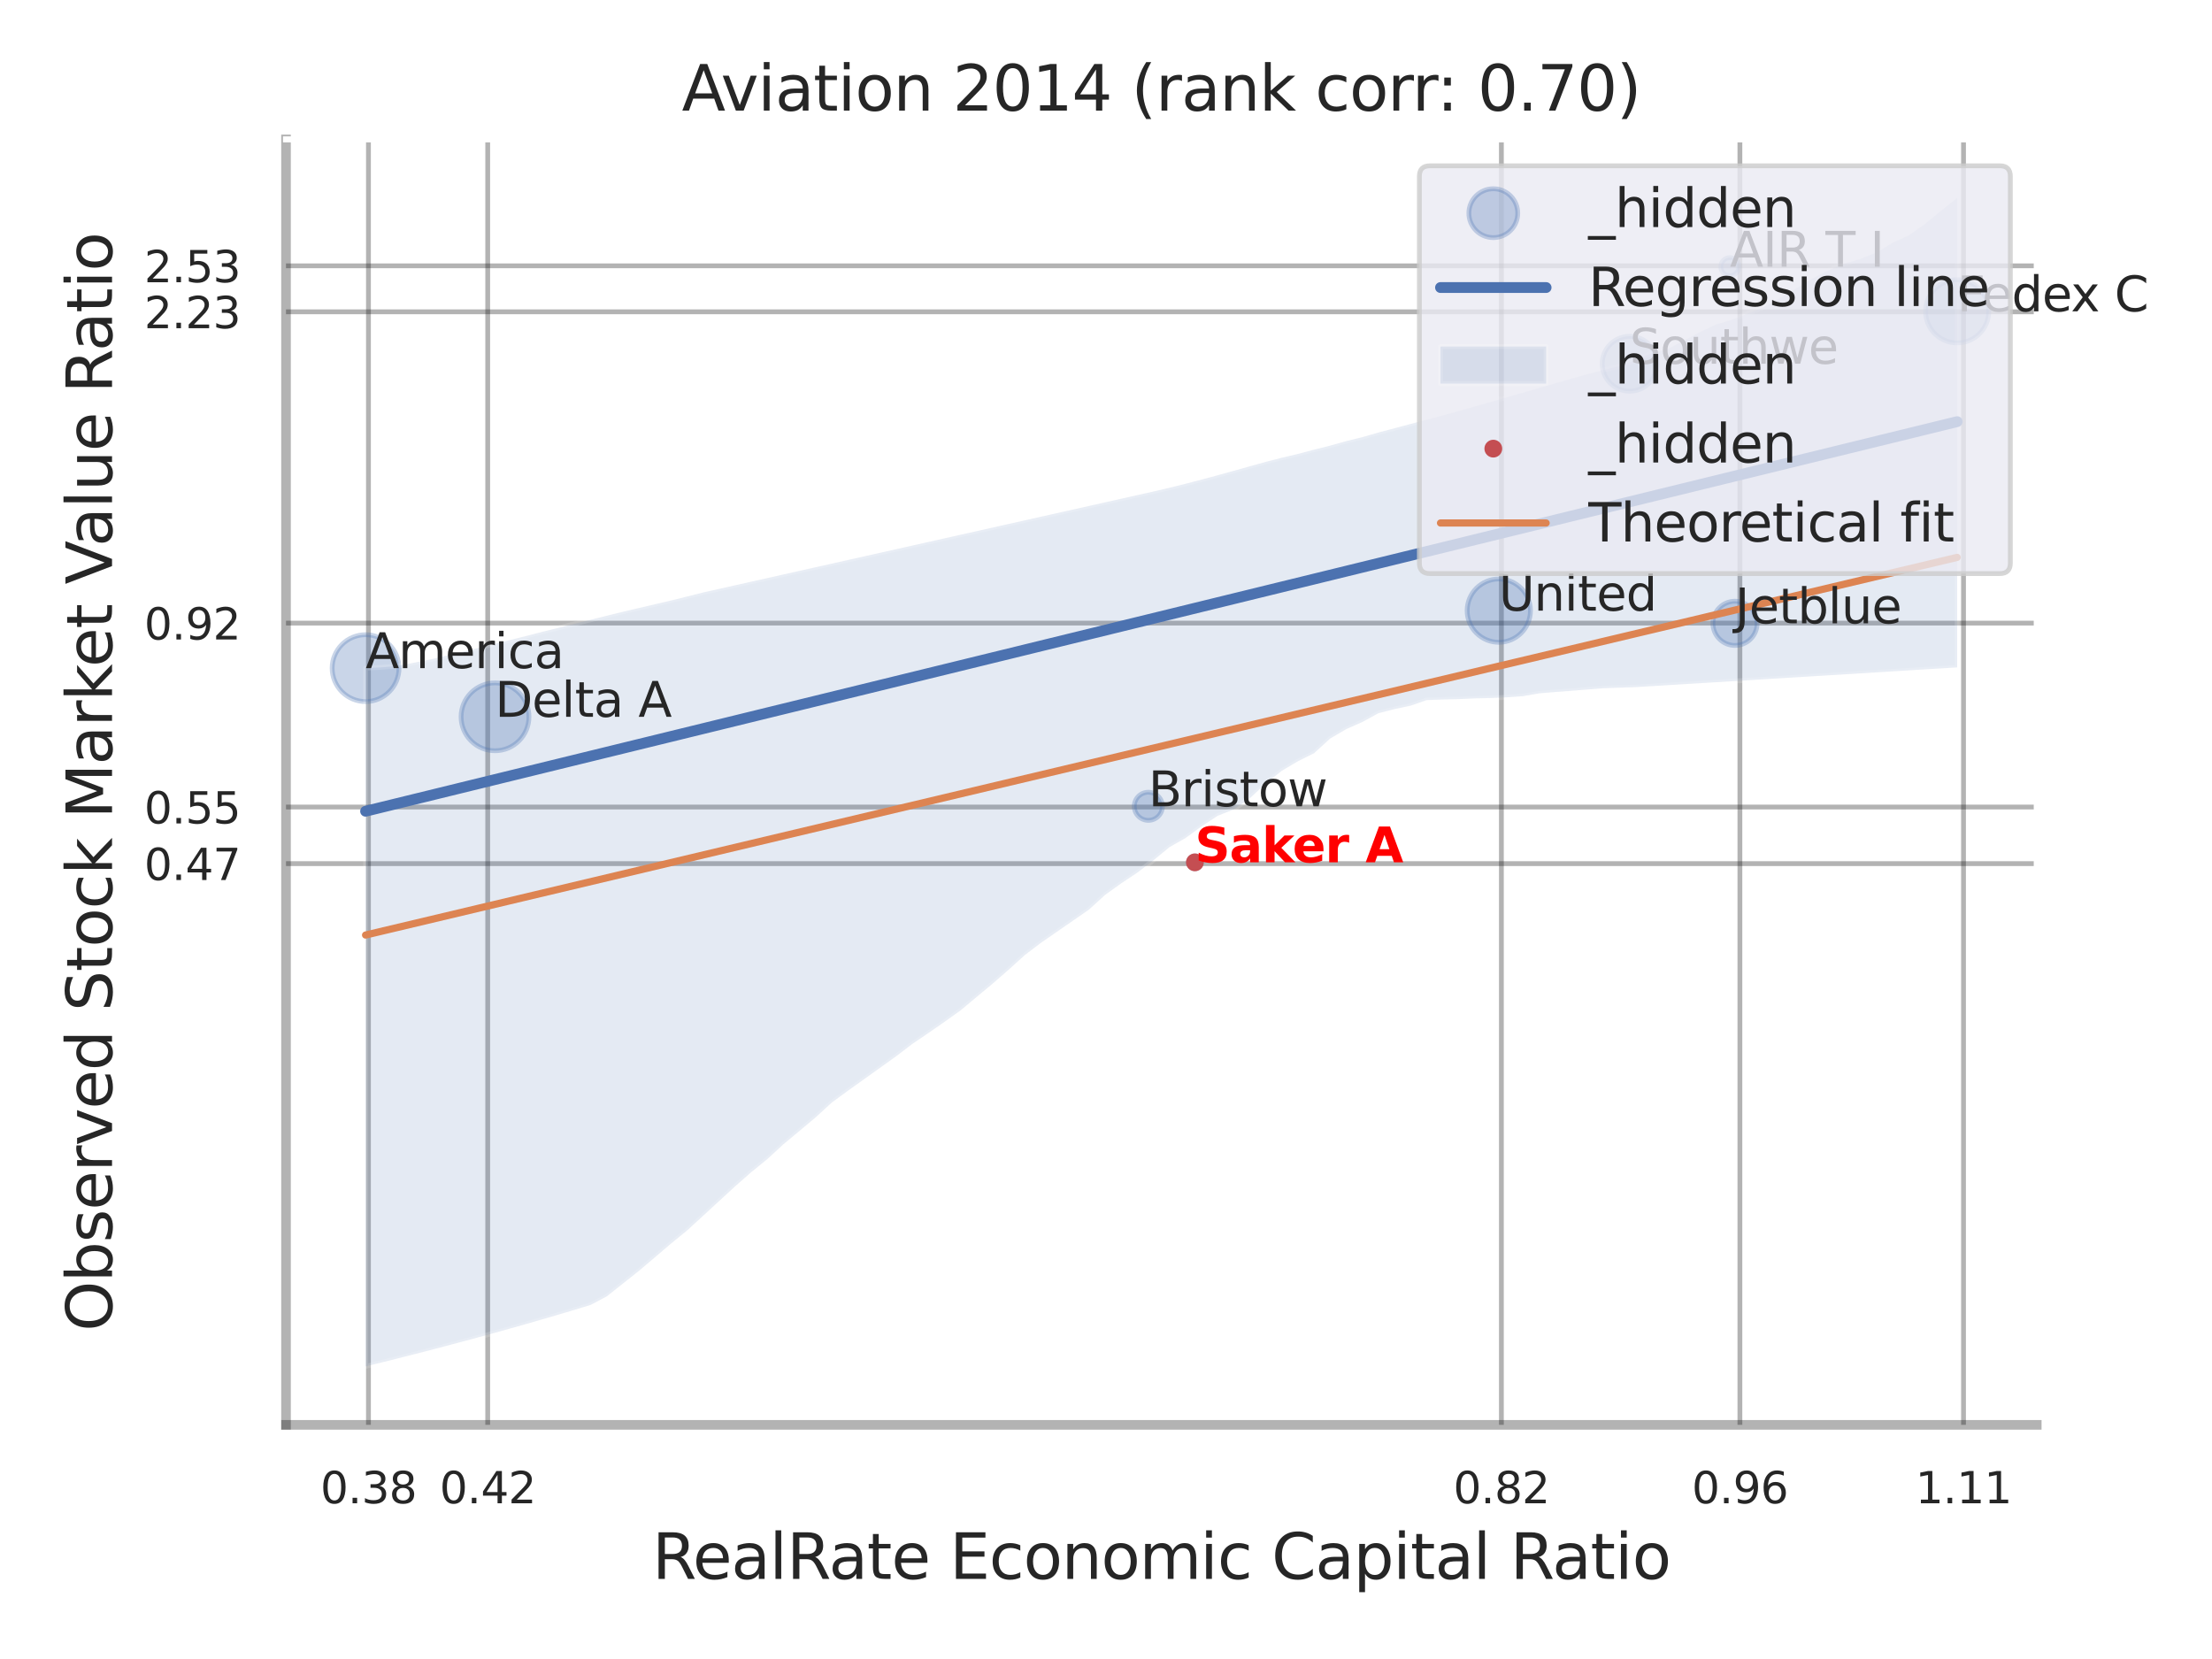 <?xml version="1.0" encoding="utf-8" standalone="no"?>
<!DOCTYPE svg PUBLIC "-//W3C//DTD SVG 1.1//EN"
  "http://www.w3.org/Graphics/SVG/1.1/DTD/svg11.dtd">
<svg xmlns:xlink="http://www.w3.org/1999/xlink" width="460.8pt" height="345.6pt" viewBox="0 0 460.8 345.6" xmlns="http://www.w3.org/2000/svg" version="1.1">
 <defs>
  <style type="text/css">*{stroke-linejoin: round; stroke-linecap: butt}</style>
 </defs>
 <g id="figure_1">
  <g id="patch_1">
   <path d="M 0 345.6 
L 460.8 345.6 
L 460.8 0 
L 0 0 
z
" style="fill: #ffffff"/>
  </g>
  <g id="axes_1">
   <g id="patch_2">
    <path d="M 59.58 296.82 
L 424.293 296.82 
L 424.293 29.04 
L 59.58 29.04 
z
" style="fill: #ffffff"/>
   </g>
   <g id="matplotlib.axis_1">
    <g id="xtick_1">
     <g id="line2d_1">
      <path d="M 76.754 296.82 
L 76.754 29.04 
" clip-path="url(#p2f9c5e7423)" style="fill: none; stroke: #000000; stroke-opacity: 0.3; stroke-linecap: round"/>
     </g>
     <g id="text_1">
      <!-- 0.38 -->
      <g style="fill: #262626" transform="translate(66.735 313.159) scale(0.09 -0.09)">
       <defs>
        <path id="DejaVuSans-30" d="M 2034 4250 
Q 1547 4250 1301 3770 
Q 1056 3291 1056 2328 
Q 1056 1369 1301 889 
Q 1547 409 2034 409 
Q 2525 409 2770 889 
Q 3016 1369 3016 2328 
Q 3016 3291 2770 3770 
Q 2525 4250 2034 4250 
z
M 2034 4750 
Q 2819 4750 3233 4129 
Q 3647 3509 3647 2328 
Q 3647 1150 3233 529 
Q 2819 -91 2034 -91 
Q 1250 -91 836 529 
Q 422 1150 422 2328 
Q 422 3509 836 4129 
Q 1250 4750 2034 4750 
z
" transform="scale(0.016)"/>
        <path id="DejaVuSans-2e" d="M 684 794 
L 1344 794 
L 1344 0 
L 684 0 
L 684 794 
z
" transform="scale(0.016)"/>
        <path id="DejaVuSans-33" d="M 2597 2516 
Q 3050 2419 3304 2112 
Q 3559 1806 3559 1356 
Q 3559 666 3084 287 
Q 2609 -91 1734 -91 
Q 1441 -91 1130 -33 
Q 819 25 488 141 
L 488 750 
Q 750 597 1062 519 
Q 1375 441 1716 441 
Q 2309 441 2620 675 
Q 2931 909 2931 1356 
Q 2931 1769 2642 2001 
Q 2353 2234 1838 2234 
L 1294 2234 
L 1294 2753 
L 1863 2753 
Q 2328 2753 2575 2939 
Q 2822 3125 2822 3475 
Q 2822 3834 2567 4026 
Q 2313 4219 1838 4219 
Q 1578 4219 1281 4162 
Q 984 4106 628 3988 
L 628 4550 
Q 988 4650 1302 4700 
Q 1616 4750 1894 4750 
Q 2613 4750 3031 4423 
Q 3450 4097 3450 3541 
Q 3450 3153 3228 2886 
Q 3006 2619 2597 2516 
z
" transform="scale(0.016)"/>
        <path id="DejaVuSans-38" d="M 2034 2216 
Q 1584 2216 1326 1975 
Q 1069 1734 1069 1313 
Q 1069 891 1326 650 
Q 1584 409 2034 409 
Q 2484 409 2743 651 
Q 3003 894 3003 1313 
Q 3003 1734 2745 1975 
Q 2488 2216 2034 2216 
z
M 1403 2484 
Q 997 2584 770 2862 
Q 544 3141 544 3541 
Q 544 4100 942 4425 
Q 1341 4750 2034 4750 
Q 2731 4750 3128 4425 
Q 3525 4100 3525 3541 
Q 3525 3141 3298 2862 
Q 3072 2584 2669 2484 
Q 3125 2378 3379 2068 
Q 3634 1759 3634 1313 
Q 3634 634 3220 271 
Q 2806 -91 2034 -91 
Q 1263 -91 848 271 
Q 434 634 434 1313 
Q 434 1759 690 2068 
Q 947 2378 1403 2484 
z
M 1172 3481 
Q 1172 3119 1398 2916 
Q 1625 2713 2034 2713 
Q 2441 2713 2670 2916 
Q 2900 3119 2900 3481 
Q 2900 3844 2670 4047 
Q 2441 4250 2034 4250 
Q 1625 4250 1398 4047 
Q 1172 3844 1172 3481 
z
" transform="scale(0.016)"/>
       </defs>
       <use xlink:href="#DejaVuSans-30"/>
       <use xlink:href="#DejaVuSans-2e" transform="translate(63.623 0)"/>
       <use xlink:href="#DejaVuSans-33" transform="translate(95.41 0)"/>
       <use xlink:href="#DejaVuSans-38" transform="translate(159.033 0)"/>
      </g>
     </g>
    </g>
    <g id="xtick_2">
     <g id="line2d_2">
      <path d="M 101.598 296.82 
L 101.598 29.04 
" clip-path="url(#p2f9c5e7423)" style="fill: none; stroke: #000000; stroke-opacity: 0.3; stroke-linecap: round"/>
     </g>
     <g id="text_2">
      <!-- 0.42 -->
      <g style="fill: #262626" transform="translate(91.578 313.159) scale(0.09 -0.09)">
       <defs>
        <path id="DejaVuSans-34" d="M 2419 4116 
L 825 1625 
L 2419 1625 
L 2419 4116 
z
M 2253 4666 
L 3047 4666 
L 3047 1625 
L 3713 1625 
L 3713 1100 
L 3047 1100 
L 3047 0 
L 2419 0 
L 2419 1100 
L 313 1100 
L 313 1709 
L 2253 4666 
z
" transform="scale(0.016)"/>
        <path id="DejaVuSans-32" d="M 1228 531 
L 3431 531 
L 3431 0 
L 469 0 
L 469 531 
Q 828 903 1448 1529 
Q 2069 2156 2228 2338 
Q 2531 2678 2651 2914 
Q 2772 3150 2772 3378 
Q 2772 3750 2511 3984 
Q 2250 4219 1831 4219 
Q 1534 4219 1204 4116 
Q 875 4013 500 3803 
L 500 4441 
Q 881 4594 1212 4672 
Q 1544 4750 1819 4750 
Q 2544 4750 2975 4387 
Q 3406 4025 3406 3419 
Q 3406 3131 3298 2873 
Q 3191 2616 2906 2266 
Q 2828 2175 2409 1742 
Q 1991 1309 1228 531 
z
" transform="scale(0.016)"/>
       </defs>
       <use xlink:href="#DejaVuSans-30"/>
       <use xlink:href="#DejaVuSans-2e" transform="translate(63.623 0)"/>
       <use xlink:href="#DejaVuSans-34" transform="translate(95.41 0)"/>
       <use xlink:href="#DejaVuSans-32" transform="translate(159.033 0)"/>
      </g>
     </g>
    </g>
    <g id="xtick_3">
     <g id="line2d_3">
      <path d="M 312.766 296.82 
L 312.766 29.04 
" clip-path="url(#p2f9c5e7423)" style="fill: none; stroke: #000000; stroke-opacity: 0.3; stroke-linecap: round"/>
     </g>
     <g id="text_3">
      <!-- 0.82 -->
      <g style="fill: #262626" transform="translate(302.747 313.159) scale(0.09 -0.09)">
       <use xlink:href="#DejaVuSans-30"/>
       <use xlink:href="#DejaVuSans-2e" transform="translate(63.623 0)"/>
       <use xlink:href="#DejaVuSans-38" transform="translate(95.41 0)"/>
       <use xlink:href="#DejaVuSans-32" transform="translate(159.033 0)"/>
      </g>
     </g>
    </g>
    <g id="xtick_4">
     <g id="line2d_4">
      <path d="M 362.453 296.82 
L 362.453 29.04 
" clip-path="url(#p2f9c5e7423)" style="fill: none; stroke: #000000; stroke-opacity: 0.3; stroke-linecap: round"/>
     </g>
     <g id="text_4">
      <!-- 0.96 -->
      <g style="fill: #262626" transform="translate(352.434 313.159) scale(0.09 -0.09)">
       <defs>
        <path id="DejaVuSans-39" d="M 703 97 
L 703 672 
Q 941 559 1184 500 
Q 1428 441 1663 441 
Q 2288 441 2617 861 
Q 2947 1281 2994 2138 
Q 2813 1869 2534 1725 
Q 2256 1581 1919 1581 
Q 1219 1581 811 2004 
Q 403 2428 403 3163 
Q 403 3881 828 4315 
Q 1253 4750 1959 4750 
Q 2769 4750 3195 4129 
Q 3622 3509 3622 2328 
Q 3622 1225 3098 567 
Q 2575 -91 1691 -91 
Q 1453 -91 1209 -44 
Q 966 3 703 97 
z
M 1959 2075 
Q 2384 2075 2632 2365 
Q 2881 2656 2881 3163 
Q 2881 3666 2632 3958 
Q 2384 4250 1959 4250 
Q 1534 4250 1286 3958 
Q 1038 3666 1038 3163 
Q 1038 2656 1286 2365 
Q 1534 2075 1959 2075 
z
" transform="scale(0.016)"/>
        <path id="DejaVuSans-36" d="M 2113 2584 
Q 1688 2584 1439 2293 
Q 1191 2003 1191 1497 
Q 1191 994 1439 701 
Q 1688 409 2113 409 
Q 2538 409 2786 701 
Q 3034 994 3034 1497 
Q 3034 2003 2786 2293 
Q 2538 2584 2113 2584 
z
M 3366 4563 
L 3366 3988 
Q 3128 4100 2886 4159 
Q 2644 4219 2406 4219 
Q 1781 4219 1451 3797 
Q 1122 3375 1075 2522 
Q 1259 2794 1537 2939 
Q 1816 3084 2150 3084 
Q 2853 3084 3261 2657 
Q 3669 2231 3669 1497 
Q 3669 778 3244 343 
Q 2819 -91 2113 -91 
Q 1303 -91 875 529 
Q 447 1150 447 2328 
Q 447 3434 972 4092 
Q 1497 4750 2381 4750 
Q 2619 4750 2861 4703 
Q 3103 4656 3366 4563 
z
" transform="scale(0.016)"/>
       </defs>
       <use xlink:href="#DejaVuSans-30"/>
       <use xlink:href="#DejaVuSans-2e" transform="translate(63.623 0)"/>
       <use xlink:href="#DejaVuSans-39" transform="translate(95.41 0)"/>
       <use xlink:href="#DejaVuSans-36" transform="translate(159.033 0)"/>
      </g>
     </g>
    </g>
    <g id="xtick_5">
     <g id="line2d_5">
      <path d="M 409.035 296.82 
L 409.035 29.04 
" clip-path="url(#p2f9c5e7423)" style="fill: none; stroke: #000000; stroke-opacity: 0.3; stroke-linecap: round"/>
     </g>
     <g id="text_5">
      <!-- 1.11 -->
      <g style="fill: #262626" transform="translate(399.015 313.159) scale(0.09 -0.09)">
       <defs>
        <path id="DejaVuSans-31" d="M 794 531 
L 1825 531 
L 1825 4091 
L 703 3866 
L 703 4441 
L 1819 4666 
L 2450 4666 
L 2450 531 
L 3481 531 
L 3481 0 
L 794 0 
L 794 531 
z
" transform="scale(0.016)"/>
       </defs>
       <use xlink:href="#DejaVuSans-31"/>
       <use xlink:href="#DejaVuSans-2e" transform="translate(63.623 0)"/>
       <use xlink:href="#DejaVuSans-31" transform="translate(95.41 0)"/>
       <use xlink:href="#DejaVuSans-31" transform="translate(159.033 0)"/>
      </g>
     </g>
    </g>
    <g id="xtick_6"/>
    <g id="xtick_7"/>
    <g id="xtick_8"/>
    <g id="text_6">
     <!-- RealRate Economic Capital Ratio -->
     <g style="fill: #262626" transform="translate(135.883 328.908) scale(0.13 -0.13)">
      <defs>
       <path id="DejaVuSans-52" d="M 2841 2188 
Q 3044 2119 3236 1894 
Q 3428 1669 3622 1275 
L 4263 0 
L 3584 0 
L 2988 1197 
Q 2756 1666 2539 1819 
Q 2322 1972 1947 1972 
L 1259 1972 
L 1259 0 
L 628 0 
L 628 4666 
L 2053 4666 
Q 2853 4666 3247 4331 
Q 3641 3997 3641 3322 
Q 3641 2881 3436 2590 
Q 3231 2300 2841 2188 
z
M 1259 4147 
L 1259 2491 
L 2053 2491 
Q 2509 2491 2742 2702 
Q 2975 2913 2975 3322 
Q 2975 3731 2742 3939 
Q 2509 4147 2053 4147 
L 1259 4147 
z
" transform="scale(0.016)"/>
       <path id="DejaVuSans-65" d="M 3597 1894 
L 3597 1613 
L 953 1613 
Q 991 1019 1311 708 
Q 1631 397 2203 397 
Q 2534 397 2845 478 
Q 3156 559 3463 722 
L 3463 178 
Q 3153 47 2828 -22 
Q 2503 -91 2169 -91 
Q 1331 -91 842 396 
Q 353 884 353 1716 
Q 353 2575 817 3079 
Q 1281 3584 2069 3584 
Q 2775 3584 3186 3129 
Q 3597 2675 3597 1894 
z
M 3022 2063 
Q 3016 2534 2758 2815 
Q 2500 3097 2075 3097 
Q 1594 3097 1305 2825 
Q 1016 2553 972 2059 
L 3022 2063 
z
" transform="scale(0.016)"/>
       <path id="DejaVuSans-61" d="M 2194 1759 
Q 1497 1759 1228 1600 
Q 959 1441 959 1056 
Q 959 750 1161 570 
Q 1363 391 1709 391 
Q 2188 391 2477 730 
Q 2766 1069 2766 1631 
L 2766 1759 
L 2194 1759 
z
M 3341 1997 
L 3341 0 
L 2766 0 
L 2766 531 
Q 2569 213 2275 61 
Q 1981 -91 1556 -91 
Q 1019 -91 701 211 
Q 384 513 384 1019 
Q 384 1609 779 1909 
Q 1175 2209 1959 2209 
L 2766 2209 
L 2766 2266 
Q 2766 2663 2505 2880 
Q 2244 3097 1772 3097 
Q 1472 3097 1187 3025 
Q 903 2953 641 2809 
L 641 3341 
Q 956 3463 1253 3523 
Q 1550 3584 1831 3584 
Q 2591 3584 2966 3190 
Q 3341 2797 3341 1997 
z
" transform="scale(0.016)"/>
       <path id="DejaVuSans-6c" d="M 603 4863 
L 1178 4863 
L 1178 0 
L 603 0 
L 603 4863 
z
" transform="scale(0.016)"/>
       <path id="DejaVuSans-74" d="M 1172 4494 
L 1172 3500 
L 2356 3500 
L 2356 3053 
L 1172 3053 
L 1172 1153 
Q 1172 725 1289 603 
Q 1406 481 1766 481 
L 2356 481 
L 2356 0 
L 1766 0 
Q 1100 0 847 248 
Q 594 497 594 1153 
L 594 3053 
L 172 3053 
L 172 3500 
L 594 3500 
L 594 4494 
L 1172 4494 
z
" transform="scale(0.016)"/>
       <path id="DejaVuSans-20" transform="scale(0.016)"/>
       <path id="DejaVuSans-45" d="M 628 4666 
L 3578 4666 
L 3578 4134 
L 1259 4134 
L 1259 2753 
L 3481 2753 
L 3481 2222 
L 1259 2222 
L 1259 531 
L 3634 531 
L 3634 0 
L 628 0 
L 628 4666 
z
" transform="scale(0.016)"/>
       <path id="DejaVuSans-63" d="M 3122 3366 
L 3122 2828 
Q 2878 2963 2633 3030 
Q 2388 3097 2138 3097 
Q 1578 3097 1268 2742 
Q 959 2388 959 1747 
Q 959 1106 1268 751 
Q 1578 397 2138 397 
Q 2388 397 2633 464 
Q 2878 531 3122 666 
L 3122 134 
Q 2881 22 2623 -34 
Q 2366 -91 2075 -91 
Q 1284 -91 818 406 
Q 353 903 353 1747 
Q 353 2603 823 3093 
Q 1294 3584 2113 3584 
Q 2378 3584 2631 3529 
Q 2884 3475 3122 3366 
z
" transform="scale(0.016)"/>
       <path id="DejaVuSans-6f" d="M 1959 3097 
Q 1497 3097 1228 2736 
Q 959 2375 959 1747 
Q 959 1119 1226 758 
Q 1494 397 1959 397 
Q 2419 397 2687 759 
Q 2956 1122 2956 1747 
Q 2956 2369 2687 2733 
Q 2419 3097 1959 3097 
z
M 1959 3584 
Q 2709 3584 3137 3096 
Q 3566 2609 3566 1747 
Q 3566 888 3137 398 
Q 2709 -91 1959 -91 
Q 1206 -91 779 398 
Q 353 888 353 1747 
Q 353 2609 779 3096 
Q 1206 3584 1959 3584 
z
" transform="scale(0.016)"/>
       <path id="DejaVuSans-6e" d="M 3513 2113 
L 3513 0 
L 2938 0 
L 2938 2094 
Q 2938 2591 2744 2837 
Q 2550 3084 2163 3084 
Q 1697 3084 1428 2787 
Q 1159 2491 1159 1978 
L 1159 0 
L 581 0 
L 581 3500 
L 1159 3500 
L 1159 2956 
Q 1366 3272 1645 3428 
Q 1925 3584 2291 3584 
Q 2894 3584 3203 3211 
Q 3513 2838 3513 2113 
z
" transform="scale(0.016)"/>
       <path id="DejaVuSans-6d" d="M 3328 2828 
Q 3544 3216 3844 3400 
Q 4144 3584 4550 3584 
Q 5097 3584 5394 3201 
Q 5691 2819 5691 2113 
L 5691 0 
L 5113 0 
L 5113 2094 
Q 5113 2597 4934 2840 
Q 4756 3084 4391 3084 
Q 3944 3084 3684 2787 
Q 3425 2491 3425 1978 
L 3425 0 
L 2847 0 
L 2847 2094 
Q 2847 2600 2669 2842 
Q 2491 3084 2119 3084 
Q 1678 3084 1418 2786 
Q 1159 2488 1159 1978 
L 1159 0 
L 581 0 
L 581 3500 
L 1159 3500 
L 1159 2956 
Q 1356 3278 1631 3431 
Q 1906 3584 2284 3584 
Q 2666 3584 2933 3390 
Q 3200 3197 3328 2828 
z
" transform="scale(0.016)"/>
       <path id="DejaVuSans-69" d="M 603 3500 
L 1178 3500 
L 1178 0 
L 603 0 
L 603 3500 
z
M 603 4863 
L 1178 4863 
L 1178 4134 
L 603 4134 
L 603 4863 
z
" transform="scale(0.016)"/>
       <path id="DejaVuSans-43" d="M 4122 4306 
L 4122 3641 
Q 3803 3938 3442 4084 
Q 3081 4231 2675 4231 
Q 1875 4231 1450 3742 
Q 1025 3253 1025 2328 
Q 1025 1406 1450 917 
Q 1875 428 2675 428 
Q 3081 428 3442 575 
Q 3803 722 4122 1019 
L 4122 359 
Q 3791 134 3420 21 
Q 3050 -91 2638 -91 
Q 1578 -91 968 557 
Q 359 1206 359 2328 
Q 359 3453 968 4101 
Q 1578 4750 2638 4750 
Q 3056 4750 3426 4639 
Q 3797 4528 4122 4306 
z
" transform="scale(0.016)"/>
       <path id="DejaVuSans-70" d="M 1159 525 
L 1159 -1331 
L 581 -1331 
L 581 3500 
L 1159 3500 
L 1159 2969 
Q 1341 3281 1617 3432 
Q 1894 3584 2278 3584 
Q 2916 3584 3314 3078 
Q 3713 2572 3713 1747 
Q 3713 922 3314 415 
Q 2916 -91 2278 -91 
Q 1894 -91 1617 61 
Q 1341 213 1159 525 
z
M 3116 1747 
Q 3116 2381 2855 2742 
Q 2594 3103 2138 3103 
Q 1681 3103 1420 2742 
Q 1159 2381 1159 1747 
Q 1159 1113 1420 752 
Q 1681 391 2138 391 
Q 2594 391 2855 752 
Q 3116 1113 3116 1747 
z
" transform="scale(0.016)"/>
      </defs>
      <use xlink:href="#DejaVuSans-52"/>
      <use xlink:href="#DejaVuSans-65" transform="translate(64.982 0)"/>
      <use xlink:href="#DejaVuSans-61" transform="translate(126.506 0)"/>
      <use xlink:href="#DejaVuSans-6c" transform="translate(187.785 0)"/>
      <use xlink:href="#DejaVuSans-52" transform="translate(215.568 0)"/>
      <use xlink:href="#DejaVuSans-61" transform="translate(282.801 0)"/>
      <use xlink:href="#DejaVuSans-74" transform="translate(344.08 0)"/>
      <use xlink:href="#DejaVuSans-65" transform="translate(383.289 0)"/>
      <use xlink:href="#DejaVuSans-20" transform="translate(444.812 0)"/>
      <use xlink:href="#DejaVuSans-45" transform="translate(476.6 0)"/>
      <use xlink:href="#DejaVuSans-63" transform="translate(539.783 0)"/>
      <use xlink:href="#DejaVuSans-6f" transform="translate(594.764 0)"/>
      <use xlink:href="#DejaVuSans-6e" transform="translate(655.945 0)"/>
      <use xlink:href="#DejaVuSans-6f" transform="translate(719.324 0)"/>
      <use xlink:href="#DejaVuSans-6d" transform="translate(780.506 0)"/>
      <use xlink:href="#DejaVuSans-69" transform="translate(877.918 0)"/>
      <use xlink:href="#DejaVuSans-63" transform="translate(905.701 0)"/>
      <use xlink:href="#DejaVuSans-20" transform="translate(960.682 0)"/>
      <use xlink:href="#DejaVuSans-43" transform="translate(992.469 0)"/>
      <use xlink:href="#DejaVuSans-61" transform="translate(1062.293 0)"/>
      <use xlink:href="#DejaVuSans-70" transform="translate(1123.572 0)"/>
      <use xlink:href="#DejaVuSans-69" transform="translate(1187.049 0)"/>
      <use xlink:href="#DejaVuSans-74" transform="translate(1214.832 0)"/>
      <use xlink:href="#DejaVuSans-61" transform="translate(1254.041 0)"/>
      <use xlink:href="#DejaVuSans-6c" transform="translate(1315.32 0)"/>
      <use xlink:href="#DejaVuSans-20" transform="translate(1343.104 0)"/>
      <use xlink:href="#DejaVuSans-52" transform="translate(1374.891 0)"/>
      <use xlink:href="#DejaVuSans-61" transform="translate(1442.123 0)"/>
      <use xlink:href="#DejaVuSans-74" transform="translate(1503.402 0)"/>
      <use xlink:href="#DejaVuSans-69" transform="translate(1542.611 0)"/>
      <use xlink:href="#DejaVuSans-6f" transform="translate(1570.395 0)"/>
     </g>
    </g>
   </g>
   <g id="matplotlib.axis_2">
    <g id="ytick_1">
     <g id="line2d_6">
      <path d="M 59.58 179.907 
L 424.293 179.907 
" clip-path="url(#p2f9c5e7423)" style="fill: none; stroke: #000000; stroke-opacity: 0.3; stroke-linecap: round"/>
     </g>
     <g id="text_7">
      <!-- 0.47 -->
      <g style="fill: #262626" transform="translate(30.041 183.326) scale(0.09 -0.09)">
       <defs>
        <path id="DejaVuSans-37" d="M 525 4666 
L 3525 4666 
L 3525 4397 
L 1831 0 
L 1172 0 
L 2766 4134 
L 525 4134 
L 525 4666 
z
" transform="scale(0.016)"/>
       </defs>
       <use xlink:href="#DejaVuSans-30"/>
       <use xlink:href="#DejaVuSans-2e" transform="translate(63.623 0)"/>
       <use xlink:href="#DejaVuSans-34" transform="translate(95.41 0)"/>
       <use xlink:href="#DejaVuSans-37" transform="translate(159.033 0)"/>
      </g>
     </g>
    </g>
    <g id="ytick_2">
     <g id="line2d_7">
      <path d="M 59.58 168.117 
L 424.293 168.117 
" clip-path="url(#p2f9c5e7423)" style="fill: none; stroke: #000000; stroke-opacity: 0.3; stroke-linecap: round"/>
     </g>
     <g id="text_8">
      <!-- 0.55 -->
      <g style="fill: #262626" transform="translate(30.041 171.536) scale(0.09 -0.09)">
       <defs>
        <path id="DejaVuSans-35" d="M 691 4666 
L 3169 4666 
L 3169 4134 
L 1269 4134 
L 1269 2991 
Q 1406 3038 1543 3061 
Q 1681 3084 1819 3084 
Q 2600 3084 3056 2656 
Q 3513 2228 3513 1497 
Q 3513 744 3044 326 
Q 2575 -91 1722 -91 
Q 1428 -91 1123 -41 
Q 819 9 494 109 
L 494 744 
Q 775 591 1075 516 
Q 1375 441 1709 441 
Q 2250 441 2565 725 
Q 2881 1009 2881 1497 
Q 2881 1984 2565 2268 
Q 2250 2553 1709 2553 
Q 1456 2553 1204 2497 
Q 953 2441 691 2322 
L 691 4666 
z
" transform="scale(0.016)"/>
       </defs>
       <use xlink:href="#DejaVuSans-30"/>
       <use xlink:href="#DejaVuSans-2e" transform="translate(63.623 0)"/>
       <use xlink:href="#DejaVuSans-35" transform="translate(95.41 0)"/>
       <use xlink:href="#DejaVuSans-35" transform="translate(159.033 0)"/>
      </g>
     </g>
    </g>
    <g id="ytick_3">
     <g id="line2d_8">
      <path d="M 59.58 129.8 
L 424.293 129.8 
" clip-path="url(#p2f9c5e7423)" style="fill: none; stroke: #000000; stroke-opacity: 0.3; stroke-linecap: round"/>
     </g>
     <g id="text_9">
      <!-- 0.92 -->
      <g style="fill: #262626" transform="translate(30.041 133.219) scale(0.09 -0.09)">
       <use xlink:href="#DejaVuSans-30"/>
       <use xlink:href="#DejaVuSans-2e" transform="translate(63.623 0)"/>
       <use xlink:href="#DejaVuSans-39" transform="translate(95.41 0)"/>
       <use xlink:href="#DejaVuSans-32" transform="translate(159.033 0)"/>
      </g>
     </g>
    </g>
    <g id="ytick_4">
     <g id="line2d_9">
      <path d="M 59.58 64.955 
L 424.293 64.955 
" clip-path="url(#p2f9c5e7423)" style="fill: none; stroke: #000000; stroke-opacity: 0.3; stroke-linecap: round"/>
     </g>
     <g id="text_10">
      <!-- 2.23 -->
      <g style="fill: #262626" transform="translate(30.041 68.375) scale(0.09 -0.09)">
       <use xlink:href="#DejaVuSans-32"/>
       <use xlink:href="#DejaVuSans-2e" transform="translate(63.623 0)"/>
       <use xlink:href="#DejaVuSans-32" transform="translate(95.41 0)"/>
       <use xlink:href="#DejaVuSans-33" transform="translate(159.033 0)"/>
      </g>
     </g>
    </g>
    <g id="ytick_5">
     <g id="line2d_10">
      <path d="M 59.58 55.376 
L 424.293 55.376 
" clip-path="url(#p2f9c5e7423)" style="fill: none; stroke: #000000; stroke-opacity: 0.3; stroke-linecap: round"/>
     </g>
     <g id="text_11">
      <!-- 2.53 -->
      <g style="fill: #262626" transform="translate(30.041 58.795) scale(0.09 -0.09)">
       <use xlink:href="#DejaVuSans-32"/>
       <use xlink:href="#DejaVuSans-2e" transform="translate(63.623 0)"/>
       <use xlink:href="#DejaVuSans-35" transform="translate(95.41 0)"/>
       <use xlink:href="#DejaVuSans-33" transform="translate(159.033 0)"/>
      </g>
     </g>
    </g>
    <g id="ytick_6"/>
    <g id="ytick_7"/>
    <g id="text_12">
     <!-- Observed Stock Market Value Ratio -->
     <g style="fill: #262626" transform="translate(23.337 277.332) rotate(-90) scale(0.13 -0.13)">
      <defs>
       <path id="DejaVuSans-4f" d="M 2522 4238 
Q 1834 4238 1429 3725 
Q 1025 3213 1025 2328 
Q 1025 1447 1429 934 
Q 1834 422 2522 422 
Q 3209 422 3611 934 
Q 4013 1447 4013 2328 
Q 4013 3213 3611 3725 
Q 3209 4238 2522 4238 
z
M 2522 4750 
Q 3503 4750 4090 4092 
Q 4678 3434 4678 2328 
Q 4678 1225 4090 567 
Q 3503 -91 2522 -91 
Q 1538 -91 948 565 
Q 359 1222 359 2328 
Q 359 3434 948 4092 
Q 1538 4750 2522 4750 
z
" transform="scale(0.016)"/>
       <path id="DejaVuSans-62" d="M 3116 1747 
Q 3116 2381 2855 2742 
Q 2594 3103 2138 3103 
Q 1681 3103 1420 2742 
Q 1159 2381 1159 1747 
Q 1159 1113 1420 752 
Q 1681 391 2138 391 
Q 2594 391 2855 752 
Q 3116 1113 3116 1747 
z
M 1159 2969 
Q 1341 3281 1617 3432 
Q 1894 3584 2278 3584 
Q 2916 3584 3314 3078 
Q 3713 2572 3713 1747 
Q 3713 922 3314 415 
Q 2916 -91 2278 -91 
Q 1894 -91 1617 61 
Q 1341 213 1159 525 
L 1159 0 
L 581 0 
L 581 4863 
L 1159 4863 
L 1159 2969 
z
" transform="scale(0.016)"/>
       <path id="DejaVuSans-73" d="M 2834 3397 
L 2834 2853 
Q 2591 2978 2328 3040 
Q 2066 3103 1784 3103 
Q 1356 3103 1142 2972 
Q 928 2841 928 2578 
Q 928 2378 1081 2264 
Q 1234 2150 1697 2047 
L 1894 2003 
Q 2506 1872 2764 1633 
Q 3022 1394 3022 966 
Q 3022 478 2636 193 
Q 2250 -91 1575 -91 
Q 1294 -91 989 -36 
Q 684 19 347 128 
L 347 722 
Q 666 556 975 473 
Q 1284 391 1588 391 
Q 1994 391 2212 530 
Q 2431 669 2431 922 
Q 2431 1156 2273 1281 
Q 2116 1406 1581 1522 
L 1381 1569 
Q 847 1681 609 1914 
Q 372 2147 372 2553 
Q 372 3047 722 3315 
Q 1072 3584 1716 3584 
Q 2034 3584 2315 3537 
Q 2597 3491 2834 3397 
z
" transform="scale(0.016)"/>
       <path id="DejaVuSans-72" d="M 2631 2963 
Q 2534 3019 2420 3045 
Q 2306 3072 2169 3072 
Q 1681 3072 1420 2755 
Q 1159 2438 1159 1844 
L 1159 0 
L 581 0 
L 581 3500 
L 1159 3500 
L 1159 2956 
Q 1341 3275 1631 3429 
Q 1922 3584 2338 3584 
Q 2397 3584 2469 3576 
Q 2541 3569 2628 3553 
L 2631 2963 
z
" transform="scale(0.016)"/>
       <path id="DejaVuSans-76" d="M 191 3500 
L 800 3500 
L 1894 563 
L 2988 3500 
L 3597 3500 
L 2284 0 
L 1503 0 
L 191 3500 
z
" transform="scale(0.016)"/>
       <path id="DejaVuSans-64" d="M 2906 2969 
L 2906 4863 
L 3481 4863 
L 3481 0 
L 2906 0 
L 2906 525 
Q 2725 213 2448 61 
Q 2172 -91 1784 -91 
Q 1150 -91 751 415 
Q 353 922 353 1747 
Q 353 2572 751 3078 
Q 1150 3584 1784 3584 
Q 2172 3584 2448 3432 
Q 2725 3281 2906 2969 
z
M 947 1747 
Q 947 1113 1208 752 
Q 1469 391 1925 391 
Q 2381 391 2643 752 
Q 2906 1113 2906 1747 
Q 2906 2381 2643 2742 
Q 2381 3103 1925 3103 
Q 1469 3103 1208 2742 
Q 947 2381 947 1747 
z
" transform="scale(0.016)"/>
       <path id="DejaVuSans-53" d="M 3425 4513 
L 3425 3897 
Q 3066 4069 2747 4153 
Q 2428 4238 2131 4238 
Q 1616 4238 1336 4038 
Q 1056 3838 1056 3469 
Q 1056 3159 1242 3001 
Q 1428 2844 1947 2747 
L 2328 2669 
Q 3034 2534 3370 2195 
Q 3706 1856 3706 1288 
Q 3706 609 3251 259 
Q 2797 -91 1919 -91 
Q 1588 -91 1214 -16 
Q 841 59 441 206 
L 441 856 
Q 825 641 1194 531 
Q 1563 422 1919 422 
Q 2459 422 2753 634 
Q 3047 847 3047 1241 
Q 3047 1584 2836 1778 
Q 2625 1972 2144 2069 
L 1759 2144 
Q 1053 2284 737 2584 
Q 422 2884 422 3419 
Q 422 4038 858 4394 
Q 1294 4750 2059 4750 
Q 2388 4750 2728 4690 
Q 3069 4631 3425 4513 
z
" transform="scale(0.016)"/>
       <path id="DejaVuSans-6b" d="M 581 4863 
L 1159 4863 
L 1159 1991 
L 2875 3500 
L 3609 3500 
L 1753 1863 
L 3688 0 
L 2938 0 
L 1159 1709 
L 1159 0 
L 581 0 
L 581 4863 
z
" transform="scale(0.016)"/>
       <path id="DejaVuSans-4d" d="M 628 4666 
L 1569 4666 
L 2759 1491 
L 3956 4666 
L 4897 4666 
L 4897 0 
L 4281 0 
L 4281 4097 
L 3078 897 
L 2444 897 
L 1241 4097 
L 1241 0 
L 628 0 
L 628 4666 
z
" transform="scale(0.016)"/>
       <path id="DejaVuSans-56" d="M 1831 0 
L 50 4666 
L 709 4666 
L 2188 738 
L 3669 4666 
L 4325 4666 
L 2547 0 
L 1831 0 
z
" transform="scale(0.016)"/>
       <path id="DejaVuSans-75" d="M 544 1381 
L 544 3500 
L 1119 3500 
L 1119 1403 
Q 1119 906 1312 657 
Q 1506 409 1894 409 
Q 2359 409 2629 706 
Q 2900 1003 2900 1516 
L 2900 3500 
L 3475 3500 
L 3475 0 
L 2900 0 
L 2900 538 
Q 2691 219 2414 64 
Q 2138 -91 1772 -91 
Q 1169 -91 856 284 
Q 544 659 544 1381 
z
M 1991 3584 
L 1991 3584 
z
" transform="scale(0.016)"/>
      </defs>
      <use xlink:href="#DejaVuSans-4f"/>
      <use xlink:href="#DejaVuSans-62" transform="translate(78.711 0)"/>
      <use xlink:href="#DejaVuSans-73" transform="translate(142.188 0)"/>
      <use xlink:href="#DejaVuSans-65" transform="translate(194.287 0)"/>
      <use xlink:href="#DejaVuSans-72" transform="translate(255.811 0)"/>
      <use xlink:href="#DejaVuSans-76" transform="translate(296.924 0)"/>
      <use xlink:href="#DejaVuSans-65" transform="translate(356.104 0)"/>
      <use xlink:href="#DejaVuSans-64" transform="translate(417.627 0)"/>
      <use xlink:href="#DejaVuSans-20" transform="translate(481.104 0)"/>
      <use xlink:href="#DejaVuSans-53" transform="translate(512.891 0)"/>
      <use xlink:href="#DejaVuSans-74" transform="translate(576.367 0)"/>
      <use xlink:href="#DejaVuSans-6f" transform="translate(615.576 0)"/>
      <use xlink:href="#DejaVuSans-63" transform="translate(676.758 0)"/>
      <use xlink:href="#DejaVuSans-6b" transform="translate(731.738 0)"/>
      <use xlink:href="#DejaVuSans-20" transform="translate(789.648 0)"/>
      <use xlink:href="#DejaVuSans-4d" transform="translate(821.436 0)"/>
      <use xlink:href="#DejaVuSans-61" transform="translate(907.715 0)"/>
      <use xlink:href="#DejaVuSans-72" transform="translate(968.994 0)"/>
      <use xlink:href="#DejaVuSans-6b" transform="translate(1010.107 0)"/>
      <use xlink:href="#DejaVuSans-65" transform="translate(1064.393 0)"/>
      <use xlink:href="#DejaVuSans-74" transform="translate(1125.916 0)"/>
      <use xlink:href="#DejaVuSans-20" transform="translate(1165.125 0)"/>
      <use xlink:href="#DejaVuSans-56" transform="translate(1196.912 0)"/>
      <use xlink:href="#DejaVuSans-61" transform="translate(1257.57 0)"/>
      <use xlink:href="#DejaVuSans-6c" transform="translate(1318.85 0)"/>
      <use xlink:href="#DejaVuSans-75" transform="translate(1346.633 0)"/>
      <use xlink:href="#DejaVuSans-65" transform="translate(1410.012 0)"/>
      <use xlink:href="#DejaVuSans-20" transform="translate(1471.535 0)"/>
      <use xlink:href="#DejaVuSans-52" transform="translate(1503.322 0)"/>
      <use xlink:href="#DejaVuSans-61" transform="translate(1570.555 0)"/>
      <use xlink:href="#DejaVuSans-74" transform="translate(1631.834 0)"/>
      <use xlink:href="#DejaVuSans-69" transform="translate(1671.043 0)"/>
      <use xlink:href="#DejaVuSans-6f" transform="translate(1698.826 0)"/>
     </g>
    </g>
   </g>
   <g id="PathCollection_1">
    <path d="M 76.158 146.151 
C 78.005 146.151 79.776 145.417 81.082 144.111 
C 82.389 142.805 83.122 141.033 83.122 139.186 
C 83.122 137.339 82.389 135.567 81.082 134.261 
C 79.776 132.955 78.005 132.222 76.158 132.222 
C 74.311 132.222 72.539 132.955 71.233 134.261 
C 69.927 135.567 69.193 137.339 69.193 139.186 
C 69.193 141.033 69.927 142.805 71.233 144.111 
C 72.539 145.417 74.311 146.151 76.158 146.151 
z
" clip-path="url(#p2f9c5e7423)" style="fill: #4c72b0; fill-opacity: 0.3; stroke: #4c72b0; stroke-opacity: 0.3"/>
    <path d="M 103.122 156.394 
C 104.998 156.394 106.796 155.649 108.122 154.323 
C 109.448 152.997 110.193 151.199 110.193 149.323 
C 110.193 147.448 109.448 145.649 108.122 144.323 
C 106.796 142.997 104.998 142.252 103.122 142.252 
C 101.247 142.252 99.448 142.997 98.122 144.323 
C 96.796 145.649 96.051 147.448 96.051 149.323 
C 96.051 151.199 96.796 152.997 98.122 154.323 
C 99.448 155.649 101.247 156.394 103.122 156.394 
z
" clip-path="url(#p2f9c5e7423)" style="fill: #4c72b0; fill-opacity: 0.3; stroke: #4c72b0; stroke-opacity: 0.3"/>
    <path d="M 339.486 81.493 
C 341.003 81.493 342.458 80.891 343.53 79.818 
C 344.603 78.745 345.206 77.29 345.206 75.773 
C 345.206 74.256 344.603 72.801 343.53 71.729 
C 342.458 70.656 341.003 70.053 339.486 70.053 
C 337.969 70.053 336.514 70.656 335.441 71.729 
C 334.368 72.801 333.766 74.256 333.766 75.773 
C 333.766 77.29 334.368 78.745 335.441 79.818 
C 336.514 80.891 337.969 81.493 339.486 81.493 
z
" clip-path="url(#p2f9c5e7423)" style="fill: #4c72b0; fill-opacity: 0.3; stroke: #4c72b0; stroke-opacity: 0.3"/>
    <path d="M 312.229 133.801 
C 313.978 133.801 315.656 133.106 316.893 131.869 
C 318.129 130.633 318.824 128.955 318.824 127.206 
C 318.824 125.457 318.129 123.779 316.893 122.543 
C 315.656 121.306 313.978 120.611 312.229 120.611 
C 310.48 120.611 308.803 121.306 307.566 122.543 
C 306.329 123.779 305.634 125.457 305.634 127.206 
C 305.634 128.955 306.329 130.633 307.566 131.869 
C 308.803 133.106 310.48 133.801 312.229 133.801 
z
" clip-path="url(#p2f9c5e7423)" style="fill: #4c72b0; fill-opacity: 0.3; stroke: #4c72b0; stroke-opacity: 0.3"/>
    <path d="M 360.363 57.446 
C 360.864 57.446 361.344 57.247 361.698 56.893 
C 362.052 56.539 362.251 56.059 362.251 55.559 
C 362.251 55.058 362.052 54.578 361.698 54.224 
C 361.344 53.87 360.864 53.671 360.363 53.671 
C 359.863 53.671 359.382 53.87 359.028 54.224 
C 358.674 54.578 358.476 55.058 358.476 55.559 
C 358.476 56.059 358.674 56.539 359.028 56.893 
C 359.382 57.247 359.863 57.446 360.363 57.446 
z
" clip-path="url(#p2f9c5e7423)" style="fill: #4c72b0; fill-opacity: 0.3; stroke: #4c72b0; stroke-opacity: 0.3"/>
    <path d="M 407.715 71.438 
C 409.461 71.438 411.137 70.744 412.372 69.509 
C 413.606 68.274 414.3 66.599 414.3 64.853 
C 414.3 63.106 413.606 61.431 412.372 60.196 
C 411.137 58.961 409.461 58.267 407.715 58.267 
C 405.968 58.267 404.293 58.961 403.058 60.196 
C 401.823 61.431 401.129 63.106 401.129 64.853 
C 401.129 66.599 401.823 68.274 403.058 69.509 
C 404.293 70.744 405.968 71.438 407.715 71.438 
z
" clip-path="url(#p2f9c5e7423)" style="fill: #4c72b0; fill-opacity: 0.3; stroke: #4c72b0; stroke-opacity: 0.3"/>
    <path d="M 248.916 180.996 
C 249.275 180.996 249.619 180.853 249.873 180.6 
C 250.127 180.346 250.269 180.001 250.269 179.643 
C 250.269 179.284 250.127 178.939 249.873 178.686 
C 249.619 178.432 249.275 178.289 248.916 178.289 
C 248.557 178.289 248.213 178.432 247.959 178.686 
C 247.705 178.939 247.562 179.284 247.562 179.643 
C 247.562 180.001 247.705 180.346 247.959 180.6 
C 248.213 180.853 248.557 180.996 248.916 180.996 
z
" clip-path="url(#p2f9c5e7423)" style="fill: #4c72b0; fill-opacity: 0.3; stroke: #4c72b0; stroke-opacity: 0.3"/>
    <path d="M 361.435 134.458 
C 362.656 134.458 363.827 133.973 364.691 133.109 
C 365.555 132.246 366.04 131.074 366.04 129.853 
C 366.04 128.632 365.555 127.46 364.691 126.597 
C 363.827 125.733 362.656 125.248 361.435 125.248 
C 360.213 125.248 359.042 125.733 358.178 126.597 
C 357.315 127.46 356.83 128.632 356.83 129.853 
C 356.83 131.074 357.315 132.246 358.178 133.109 
C 359.042 133.973 360.213 134.458 361.435 134.458 
z
" clip-path="url(#p2f9c5e7423)" style="fill: #4c72b0; fill-opacity: 0.3; stroke: #4c72b0; stroke-opacity: 0.3"/>
    <path d="M 239.224 170.895 
C 240.001 170.895 240.746 170.587 241.296 170.037 
C 241.845 169.488 242.154 168.742 242.154 167.965 
C 242.154 167.188 241.845 166.443 241.296 165.893 
C 240.746 165.344 240.001 165.035 239.224 165.035 
C 238.447 165.035 237.701 165.344 237.152 165.893 
C 236.602 166.443 236.294 167.188 236.294 167.965 
C 236.294 168.742 236.602 169.488 237.152 170.037 
C 237.701 170.587 238.447 170.895 239.224 170.895 
z
" clip-path="url(#p2f9c5e7423)" style="fill: #4c72b0; fill-opacity: 0.3; stroke: #4c72b0; stroke-opacity: 0.3"/>
   </g>
   <g id="FillBetweenPolyCollection_1">
    <defs>
     <path id="m905fd08c4d" d="M 76.158 -206.414 
L 76.158 -60.952 
L 79.507 -61.778 
L 82.856 -62.616 
L 86.205 -63.467 
L 89.554 -64.33 
L 92.903 -65.207 
L 96.252 -66.097 
L 99.601 -67.001 
L 102.95 -67.92 
L 106.299 -68.853 
L 109.648 -69.802 
L 112.998 -70.766 
L 116.347 -71.747 
L 119.696 -72.745 
L 123.045 -73.761 
L 126.394 -75.537 
L 129.743 -78.194 
L 133.092 -80.851 
L 136.441 -83.69 
L 139.79 -86.545 
L 143.139 -89.278 
L 146.488 -92.348 
L 149.837 -95.428 
L 153.186 -98.508 
L 156.535 -101.448 
L 159.884 -104.17 
L 163.233 -107.258 
L 166.582 -110.039 
L 169.932 -112.853 
L 173.281 -115.919 
L 176.63 -118.376 
L 179.979 -120.766 
L 183.328 -123.16 
L 186.677 -125.558 
L 190.026 -128.114 
L 193.375 -130.387 
L 196.724 -132.709 
L 200.073 -135.092 
L 203.422 -137.893 
L 206.771 -140.675 
L 210.12 -143.596 
L 213.469 -146.627 
L 216.818 -149.176 
L 220.167 -151.493 
L 223.517 -153.81 
L 226.866 -156.128 
L 230.215 -159.177 
L 233.564 -161.579 
L 236.913 -163.808 
L 240.262 -166.366 
L 243.611 -169.117 
L 246.96 -171.018 
L 250.309 -173.462 
L 253.658 -175.653 
L 257.007 -176.982 
L 260.356 -179.3 
L 263.705 -182.415 
L 267.054 -185.053 
L 270.403 -187.034 
L 273.752 -188.697 
L 277.102 -191.756 
L 280.451 -193.715 
L 283.8 -195.194 
L 287.149 -197.025 
L 290.498 -197.885 
L 293.847 -198.595 
L 297.196 -199.756 
L 300.545 -199.877 
L 303.894 -199.963 
L 307.243 -200.112 
L 310.592 -200.197 
L 313.941 -200.343 
L 317.29 -200.582 
L 320.639 -201.164 
L 323.988 -201.444 
L 327.337 -201.694 
L 330.686 -201.967 
L 334.036 -202.228 
L 337.385 -202.343 
L 340.734 -202.458 
L 344.083 -202.663 
L 347.432 -202.868 
L 350.781 -203.073 
L 354.13 -203.278 
L 357.479 -203.483 
L 360.828 -203.688 
L 364.177 -203.893 
L 367.526 -204.099 
L 370.875 -204.305 
L 374.224 -204.511 
L 377.573 -204.716 
L 380.922 -204.922 
L 384.271 -205.128 
L 387.621 -205.334 
L 390.97 -205.539 
L 394.319 -205.745 
L 397.668 -205.951 
L 401.017 -206.157 
L 404.366 -206.362 
L 407.715 -206.568 
L 407.715 -304.388 
L 407.715 -304.388 
L 404.366 -301.714 
L 401.017 -298.958 
L 397.668 -296.585 
L 394.319 -295.045 
L 390.97 -293.052 
L 387.621 -291.686 
L 384.271 -290.684 
L 380.922 -289.309 
L 377.573 -287.585 
L 374.224 -285.57 
L 370.875 -283.595 
L 367.526 -281.665 
L 364.177 -280.32 
L 360.828 -279.025 
L 357.479 -277.997 
L 354.13 -276.424 
L 350.781 -274.669 
L 347.432 -272.918 
L 344.083 -272.044 
L 340.734 -270.581 
L 337.385 -269.324 
L 334.036 -268.514 
L 330.686 -267.664 
L 327.337 -266.713 
L 323.988 -265.747 
L 320.639 -264.782 
L 317.29 -263.816 
L 313.941 -262.851 
L 310.592 -261.885 
L 307.243 -260.928 
L 303.894 -259.985 
L 300.545 -259.053 
L 297.196 -258.164 
L 293.847 -257.276 
L 290.498 -256.388 
L 287.149 -255.495 
L 283.8 -254.536 
L 280.451 -253.71 
L 277.102 -252.769 
L 273.752 -251.93 
L 270.403 -251.043 
L 267.054 -250.249 
L 263.705 -249.392 
L 260.356 -248.459 
L 257.007 -247.52 
L 253.658 -246.592 
L 250.309 -245.694 
L 246.96 -244.816 
L 243.611 -243.986 
L 240.262 -243.205 
L 236.913 -242.454 
L 233.564 -241.703 
L 230.215 -240.953 
L 226.866 -240.202 
L 223.517 -239.451 
L 220.167 -238.7 
L 216.818 -237.949 
L 213.469 -237.198 
L 210.12 -236.448 
L 206.771 -235.697 
L 203.422 -234.946 
L 200.073 -234.195 
L 196.724 -233.444 
L 193.375 -232.693 
L 190.026 -231.943 
L 186.677 -231.192 
L 183.328 -230.441 
L 179.979 -229.69 
L 176.63 -228.939 
L 173.281 -228.188 
L 169.932 -227.437 
L 166.582 -226.687 
L 163.233 -225.936 
L 159.884 -225.185 
L 156.535 -224.434 
L 153.186 -223.682 
L 149.837 -222.931 
L 146.488 -222.18 
L 143.139 -221.338 
L 139.79 -220.503 
L 136.441 -219.721 
L 133.092 -218.936 
L 129.743 -218.152 
L 126.394 -217.328 
L 123.045 -216.488 
L 119.696 -215.648 
L 116.347 -214.806 
L 112.998 -213.992 
L 109.648 -213.12 
L 106.299 -212.28 
L 102.95 -211.439 
L 99.601 -210.599 
L 96.252 -209.789 
L 92.903 -208.995 
L 89.554 -208.202 
L 86.205 -207.542 
L 82.856 -206.871 
L 79.507 -206.584 
L 76.158 -206.414 
z
" style="stroke: #ffffff; stroke-opacity: 0.15"/>
    </defs>
    <g clip-path="url(#p2f9c5e7423)">
     <use xlink:href="#m905fd08c4d" x="0" y="345.6" style="fill: #4c72b0; fill-opacity: 0.15; stroke: #ffffff; stroke-opacity: 0.15"/>
    </g>
   </g>
   <g id="PathCollection_2">
    <defs>
     <path id="m5bc299548d" d="M 0 1.353 
C 0.359 1.353 0.703 1.211 0.957 0.957 
C 1.211 0.703 1.353 0.359 1.353 0 
C 1.353 -0.359 1.211 -0.703 0.957 -0.957 
C 0.703 -1.211 0.359 -1.353 0 -1.353 
C -0.359 -1.353 -0.703 -1.211 -0.957 -0.957 
C -1.211 -0.703 -1.353 -0.359 -1.353 0 
C -1.353 0.359 -1.211 0.703 -0.957 0.957 
C -0.703 1.211 -0.359 1.353 0 1.353 
z
" style="stroke: #c44e52"/>
    </defs>
    <g clip-path="url(#p2f9c5e7423)">
     <use xlink:href="#m5bc299548d" x="248.916" y="179.643" style="fill: #c44e52; stroke: #c44e52"/>
    </g>
   </g>
   <g id="line2d_11">
    <path d="M 76.158 168.996 
L 79.507 168.176 
L 82.856 167.356 
L 86.205 166.536 
L 89.554 165.717 
L 92.903 164.897 
L 96.252 164.077 
L 99.601 163.257 
L 102.95 162.437 
L 106.299 161.618 
L 109.648 160.798 
L 112.998 159.978 
L 116.347 159.158 
L 119.696 158.339 
L 123.045 157.519 
L 126.394 156.699 
L 129.743 155.879 
L 133.092 155.059 
L 136.441 154.24 
L 139.79 153.42 
L 143.139 152.6 
L 146.488 151.78 
L 149.837 150.961 
L 153.186 150.141 
L 156.535 149.321 
L 159.884 148.501 
L 163.233 147.681 
L 166.582 146.862 
L 169.932 146.042 
L 173.281 145.222 
L 176.63 144.402 
L 179.979 143.583 
L 183.328 142.763 
L 186.677 141.943 
L 190.026 141.123 
L 193.375 140.303 
L 196.724 139.484 
L 200.073 138.664 
L 203.422 137.844 
L 206.771 137.024 
L 210.12 136.205 
L 213.469 135.385 
L 216.818 134.565 
L 220.167 133.745 
L 223.517 132.925 
L 226.866 132.106 
L 230.215 131.286 
L 233.564 130.466 
L 236.913 129.646 
L 240.262 128.827 
L 243.611 128.007 
L 246.96 127.187 
L 250.309 126.367 
L 253.658 125.547 
L 257.007 124.728 
L 260.356 123.908 
L 263.705 123.088 
L 267.054 122.268 
L 270.403 121.449 
L 273.752 120.629 
L 277.102 119.809 
L 280.451 118.989 
L 283.8 118.169 
L 287.149 117.35 
L 290.498 116.53 
L 293.847 115.71 
L 297.196 114.89 
L 300.545 114.071 
L 303.894 113.251 
L 307.243 112.431 
L 310.592 111.611 
L 313.941 110.791 
L 317.29 109.972 
L 320.639 109.152 
L 323.988 108.332 
L 327.337 107.512 
L 330.686 106.692 
L 334.036 105.873 
L 337.385 105.053 
L 340.734 104.233 
L 344.083 103.413 
L 347.432 102.594 
L 350.781 101.774 
L 354.13 100.954 
L 357.479 100.134 
L 360.828 99.314 
L 364.177 98.495 
L 367.526 97.675 
L 370.875 96.855 
L 374.224 96.035 
L 377.573 95.216 
L 380.922 94.396 
L 384.271 93.576 
L 387.621 92.756 
L 390.97 91.936 
L 394.319 91.117 
L 397.668 90.297 
L 401.017 89.477 
L 404.366 88.657 
L 407.715 87.838 
" clip-path="url(#p2f9c5e7423)" style="fill: none; stroke: #4c72b0; stroke-width: 2.25; stroke-linecap: round"/>
   </g>
   <g id="line2d_12">
    <path d="M 76.158 194.786 
L 103.122 188.388 
L 339.486 132.302 
L 312.229 138.77 
L 360.363 127.348 
L 407.715 116.112 
L 248.916 153.793 
L 361.435 127.094 
L 239.224 156.093 
" clip-path="url(#p2f9c5e7423)" style="fill: none; stroke: #dd8452; stroke-width: 1.5; stroke-linecap: round"/>
   </g>
   <g id="patch_3">
    <path d="M 59.58 296.82 
L 59.58 29.04 
" style="fill: none; opacity: 0.3; stroke: #000000; stroke-width: 2; stroke-linejoin: miter; stroke-linecap: square"/>
   </g>
   <g id="patch_4">
    <path d="M 424.293 296.82 
L 424.293 29.04 
" style="fill: none; stroke: #ffffff; stroke-width: 1.25; stroke-linejoin: miter; stroke-linecap: square"/>
   </g>
   <g id="patch_5">
    <path d="M 59.58 296.82 
L 424.293 296.82 
" style="fill: none; opacity: 0.3; stroke: #000000; stroke-width: 2; stroke-linejoin: miter; stroke-linecap: square"/>
   </g>
   <g id="patch_6">
    <path d="M 59.58 29.04 
L 424.293 29.04 
" style="fill: none; stroke: #ffffff; stroke-width: 1.25; stroke-linejoin: miter; stroke-linecap: square"/>
   </g>
   <g id="text_13">
    <!-- America -->
    <g style="fill: #262626" transform="translate(76.158 139.186) scale(0.1 -0.1)">
     <defs>
      <path id="DejaVuSans-41" d="M 2188 4044 
L 1331 1722 
L 3047 1722 
L 2188 4044 
z
M 1831 4666 
L 2547 4666 
L 4325 0 
L 3669 0 
L 3244 1197 
L 1141 1197 
L 716 0 
L 50 0 
L 1831 4666 
z
" transform="scale(0.016)"/>
     </defs>
     <use xlink:href="#DejaVuSans-41"/>
     <use xlink:href="#DejaVuSans-6d" transform="translate(68.408 0)"/>
     <use xlink:href="#DejaVuSans-65" transform="translate(165.82 0)"/>
     <use xlink:href="#DejaVuSans-72" transform="translate(227.344 0)"/>
     <use xlink:href="#DejaVuSans-69" transform="translate(268.457 0)"/>
     <use xlink:href="#DejaVuSans-63" transform="translate(296.24 0)"/>
     <use xlink:href="#DejaVuSans-61" transform="translate(351.221 0)"/>
    </g>
   </g>
   <g id="text_14">
    <!-- Delta A -->
    <g style="fill: #262626" transform="translate(103.122 149.323) scale(0.1 -0.1)">
     <defs>
      <path id="DejaVuSans-44" d="M 1259 4147 
L 1259 519 
L 2022 519 
Q 2988 519 3436 956 
Q 3884 1394 3884 2338 
Q 3884 3275 3436 3711 
Q 2988 4147 2022 4147 
L 1259 4147 
z
M 628 4666 
L 1925 4666 
Q 3281 4666 3915 4102 
Q 4550 3538 4550 2338 
Q 4550 1131 3912 565 
Q 3275 0 1925 0 
L 628 0 
L 628 4666 
z
" transform="scale(0.016)"/>
     </defs>
     <use xlink:href="#DejaVuSans-44"/>
     <use xlink:href="#DejaVuSans-65" transform="translate(77.002 0)"/>
     <use xlink:href="#DejaVuSans-6c" transform="translate(138.525 0)"/>
     <use xlink:href="#DejaVuSans-74" transform="translate(166.309 0)"/>
     <use xlink:href="#DejaVuSans-61" transform="translate(205.518 0)"/>
     <use xlink:href="#DejaVuSans-20" transform="translate(266.797 0)"/>
     <use xlink:href="#DejaVuSans-41" transform="translate(298.584 0)"/>
    </g>
   </g>
   <g id="text_15">
    <!-- Southwe -->
    <g style="fill: #262626" transform="translate(339.486 75.773) scale(0.1 -0.1)">
     <defs>
      <path id="DejaVuSans-68" d="M 3513 2113 
L 3513 0 
L 2938 0 
L 2938 2094 
Q 2938 2591 2744 2837 
Q 2550 3084 2163 3084 
Q 1697 3084 1428 2787 
Q 1159 2491 1159 1978 
L 1159 0 
L 581 0 
L 581 4863 
L 1159 4863 
L 1159 2956 
Q 1366 3272 1645 3428 
Q 1925 3584 2291 3584 
Q 2894 3584 3203 3211 
Q 3513 2838 3513 2113 
z
" transform="scale(0.016)"/>
      <path id="DejaVuSans-77" d="M 269 3500 
L 844 3500 
L 1563 769 
L 2278 3500 
L 2956 3500 
L 3675 769 
L 4391 3500 
L 4966 3500 
L 4050 0 
L 3372 0 
L 2619 2869 
L 1863 0 
L 1184 0 
L 269 3500 
z
" transform="scale(0.016)"/>
     </defs>
     <use xlink:href="#DejaVuSans-53"/>
     <use xlink:href="#DejaVuSans-6f" transform="translate(63.477 0)"/>
     <use xlink:href="#DejaVuSans-75" transform="translate(124.658 0)"/>
     <use xlink:href="#DejaVuSans-74" transform="translate(188.037 0)"/>
     <use xlink:href="#DejaVuSans-68" transform="translate(227.246 0)"/>
     <use xlink:href="#DejaVuSans-77" transform="translate(290.625 0)"/>
     <use xlink:href="#DejaVuSans-65" transform="translate(372.412 0)"/>
    </g>
   </g>
   <g id="text_16">
    <!-- United  -->
    <g style="fill: #262626" transform="translate(312.229 127.206) scale(0.1 -0.1)">
     <defs>
      <path id="DejaVuSans-55" d="M 556 4666 
L 1191 4666 
L 1191 1831 
Q 1191 1081 1462 751 
Q 1734 422 2344 422 
Q 2950 422 3222 751 
Q 3494 1081 3494 1831 
L 3494 4666 
L 4128 4666 
L 4128 1753 
Q 4128 841 3676 375 
Q 3225 -91 2344 -91 
Q 1459 -91 1007 375 
Q 556 841 556 1753 
L 556 4666 
z
" transform="scale(0.016)"/>
     </defs>
     <use xlink:href="#DejaVuSans-55"/>
     <use xlink:href="#DejaVuSans-6e" transform="translate(73.193 0)"/>
     <use xlink:href="#DejaVuSans-69" transform="translate(136.572 0)"/>
     <use xlink:href="#DejaVuSans-74" transform="translate(164.355 0)"/>
     <use xlink:href="#DejaVuSans-65" transform="translate(203.564 0)"/>
     <use xlink:href="#DejaVuSans-64" transform="translate(265.088 0)"/>
     <use xlink:href="#DejaVuSans-20" transform="translate(328.564 0)"/>
    </g>
   </g>
   <g id="text_17">
    <!-- AIR T I -->
    <g style="fill: #262626" transform="translate(360.363 55.559) scale(0.1 -0.1)">
     <defs>
      <path id="DejaVuSans-49" d="M 628 4666 
L 1259 4666 
L 1259 0 
L 628 0 
L 628 4666 
z
" transform="scale(0.016)"/>
      <path id="DejaVuSans-54" d="M -19 4666 
L 3928 4666 
L 3928 4134 
L 2272 4134 
L 2272 0 
L 1638 0 
L 1638 4134 
L -19 4134 
L -19 4666 
z
" transform="scale(0.016)"/>
     </defs>
     <use xlink:href="#DejaVuSans-41"/>
     <use xlink:href="#DejaVuSans-49" transform="translate(68.408 0)"/>
     <use xlink:href="#DejaVuSans-52" transform="translate(97.9 0)"/>
     <use xlink:href="#DejaVuSans-20" transform="translate(167.383 0)"/>
     <use xlink:href="#DejaVuSans-54" transform="translate(199.17 0)"/>
     <use xlink:href="#DejaVuSans-20" transform="translate(260.254 0)"/>
     <use xlink:href="#DejaVuSans-49" transform="translate(292.041 0)"/>
    </g>
   </g>
   <g id="text_18">
    <!-- Fedex C -->
    <g style="fill: #262626" transform="translate(407.715 64.853) scale(0.1 -0.1)">
     <defs>
      <path id="DejaVuSans-46" d="M 628 4666 
L 3309 4666 
L 3309 4134 
L 1259 4134 
L 1259 2759 
L 3109 2759 
L 3109 2228 
L 1259 2228 
L 1259 0 
L 628 0 
L 628 4666 
z
" transform="scale(0.016)"/>
      <path id="DejaVuSans-78" d="M 3513 3500 
L 2247 1797 
L 3578 0 
L 2900 0 
L 1881 1375 
L 863 0 
L 184 0 
L 1544 1831 
L 300 3500 
L 978 3500 
L 1906 2253 
L 2834 3500 
L 3513 3500 
z
" transform="scale(0.016)"/>
     </defs>
     <use xlink:href="#DejaVuSans-46"/>
     <use xlink:href="#DejaVuSans-65" transform="translate(52.02 0)"/>
     <use xlink:href="#DejaVuSans-64" transform="translate(113.543 0)"/>
     <use xlink:href="#DejaVuSans-65" transform="translate(177.02 0)"/>
     <use xlink:href="#DejaVuSans-78" transform="translate(236.793 0)"/>
     <use xlink:href="#DejaVuSans-20" transform="translate(295.973 0)"/>
     <use xlink:href="#DejaVuSans-43" transform="translate(327.76 0)"/>
    </g>
   </g>
   <g id="text_19">
    <!-- Saker A -->
    <g style="fill: #ff0000" transform="translate(248.916 179.643) scale(0.1 -0.1)">
     <defs>
      <path id="DejaVuSans-Bold-53" d="M 3834 4519 
L 3834 3531 
Q 3450 3703 3084 3790 
Q 2719 3878 2394 3878 
Q 1963 3878 1756 3759 
Q 1550 3641 1550 3391 
Q 1550 3203 1689 3098 
Q 1828 2994 2194 2919 
L 2706 2816 
Q 3484 2659 3812 2340 
Q 4141 2022 4141 1434 
Q 4141 663 3683 286 
Q 3225 -91 2284 -91 
Q 1841 -91 1394 -6 
Q 947 78 500 244 
L 500 1259 
Q 947 1022 1364 901 
Q 1781 781 2169 781 
Q 2563 781 2772 912 
Q 2981 1044 2981 1288 
Q 2981 1506 2839 1625 
Q 2697 1744 2272 1838 
L 1806 1941 
Q 1106 2091 782 2419 
Q 459 2747 459 3303 
Q 459 4000 909 4375 
Q 1359 4750 2203 4750 
Q 2588 4750 2994 4692 
Q 3400 4634 3834 4519 
z
" transform="scale(0.016)"/>
      <path id="DejaVuSans-Bold-61" d="M 2106 1575 
Q 1756 1575 1579 1456 
Q 1403 1338 1403 1106 
Q 1403 894 1545 773 
Q 1688 653 1941 653 
Q 2256 653 2472 879 
Q 2688 1106 2688 1447 
L 2688 1575 
L 2106 1575 
z
M 3816 1997 
L 3816 0 
L 2688 0 
L 2688 519 
Q 2463 200 2181 54 
Q 1900 -91 1497 -91 
Q 953 -91 614 226 
Q 275 544 275 1050 
Q 275 1666 698 1953 
Q 1122 2241 2028 2241 
L 2688 2241 
L 2688 2328 
Q 2688 2594 2478 2717 
Q 2269 2841 1825 2841 
Q 1466 2841 1156 2769 
Q 847 2697 581 2553 
L 581 3406 
Q 941 3494 1303 3539 
Q 1666 3584 2028 3584 
Q 2975 3584 3395 3211 
Q 3816 2838 3816 1997 
z
" transform="scale(0.016)"/>
      <path id="DejaVuSans-Bold-6b" d="M 538 4863 
L 1656 4863 
L 1656 2216 
L 2944 3500 
L 4244 3500 
L 2534 1894 
L 4378 0 
L 3022 0 
L 1656 1459 
L 1656 0 
L 538 0 
L 538 4863 
z
" transform="scale(0.016)"/>
      <path id="DejaVuSans-Bold-65" d="M 4031 1759 
L 4031 1441 
L 1416 1441 
Q 1456 1047 1700 850 
Q 1944 653 2381 653 
Q 2734 653 3104 758 
Q 3475 863 3866 1075 
L 3866 213 
Q 3469 63 3072 -14 
Q 2675 -91 2278 -91 
Q 1328 -91 801 392 
Q 275 875 275 1747 
Q 275 2603 792 3093 
Q 1309 3584 2216 3584 
Q 3041 3584 3536 3087 
Q 4031 2591 4031 1759 
z
M 2881 2131 
Q 2881 2450 2695 2645 
Q 2509 2841 2209 2841 
Q 1884 2841 1681 2658 
Q 1478 2475 1428 2131 
L 2881 2131 
z
" transform="scale(0.016)"/>
      <path id="DejaVuSans-Bold-72" d="M 3138 2547 
Q 2991 2616 2845 2648 
Q 2700 2681 2553 2681 
Q 2122 2681 1889 2404 
Q 1656 2128 1656 1613 
L 1656 0 
L 538 0 
L 538 3500 
L 1656 3500 
L 1656 2925 
Q 1872 3269 2151 3426 
Q 2431 3584 2822 3584 
Q 2878 3584 2943 3579 
Q 3009 3575 3134 3559 
L 3138 2547 
z
" transform="scale(0.016)"/>
      <path id="DejaVuSans-Bold-20" transform="scale(0.016)"/>
      <path id="DejaVuSans-Bold-41" d="M 3419 850 
L 1538 850 
L 1241 0 
L 31 0 
L 1759 4666 
L 3194 4666 
L 4922 0 
L 3713 0 
L 3419 850 
z
M 1838 1716 
L 3116 1716 
L 2478 3572 
L 1838 1716 
z
" transform="scale(0.016)"/>
     </defs>
     <use xlink:href="#DejaVuSans-Bold-53"/>
     <use xlink:href="#DejaVuSans-Bold-61" transform="translate(72.021 0)"/>
     <use xlink:href="#DejaVuSans-Bold-6b" transform="translate(139.502 0)"/>
     <use xlink:href="#DejaVuSans-Bold-65" transform="translate(203.381 0)"/>
     <use xlink:href="#DejaVuSans-Bold-72" transform="translate(271.203 0)"/>
     <use xlink:href="#DejaVuSans-Bold-20" transform="translate(320.52 0)"/>
     <use xlink:href="#DejaVuSans-Bold-41" transform="translate(355.334 0)"/>
    </g>
   </g>
   <g id="text_20">
    <!-- Jetblue -->
    <g style="fill: #262626" transform="translate(361.435 129.853) scale(0.1 -0.1)">
     <defs>
      <path id="DejaVuSans-4a" d="M 628 4666 
L 1259 4666 
L 1259 325 
Q 1259 -519 939 -900 
Q 619 -1281 -91 -1281 
L -331 -1281 
L -331 -750 
L -134 -750 
Q 284 -750 456 -515 
Q 628 -281 628 325 
L 628 4666 
z
" transform="scale(0.016)"/>
     </defs>
     <use xlink:href="#DejaVuSans-4a"/>
     <use xlink:href="#DejaVuSans-65" transform="translate(29.492 0)"/>
     <use xlink:href="#DejaVuSans-74" transform="translate(91.016 0)"/>
     <use xlink:href="#DejaVuSans-62" transform="translate(130.225 0)"/>
     <use xlink:href="#DejaVuSans-6c" transform="translate(193.701 0)"/>
     <use xlink:href="#DejaVuSans-75" transform="translate(221.484 0)"/>
     <use xlink:href="#DejaVuSans-65" transform="translate(284.863 0)"/>
    </g>
   </g>
   <g id="text_21">
    <!-- Bristow -->
    <g style="fill: #262626" transform="translate(239.224 167.965) scale(0.1 -0.1)">
     <defs>
      <path id="DejaVuSans-42" d="M 1259 2228 
L 1259 519 
L 2272 519 
Q 2781 519 3026 730 
Q 3272 941 3272 1375 
Q 3272 1813 3026 2020 
Q 2781 2228 2272 2228 
L 1259 2228 
z
M 1259 4147 
L 1259 2741 
L 2194 2741 
Q 2656 2741 2882 2914 
Q 3109 3088 3109 3444 
Q 3109 3797 2882 3972 
Q 2656 4147 2194 4147 
L 1259 4147 
z
M 628 4666 
L 2241 4666 
Q 2963 4666 3353 4366 
Q 3744 4066 3744 3513 
Q 3744 3084 3544 2831 
Q 3344 2578 2956 2516 
Q 3422 2416 3680 2098 
Q 3938 1781 3938 1306 
Q 3938 681 3513 340 
Q 3088 0 2303 0 
L 628 0 
L 628 4666 
z
" transform="scale(0.016)"/>
     </defs>
     <use xlink:href="#DejaVuSans-42"/>
     <use xlink:href="#DejaVuSans-72" transform="translate(68.604 0)"/>
     <use xlink:href="#DejaVuSans-69" transform="translate(109.717 0)"/>
     <use xlink:href="#DejaVuSans-73" transform="translate(137.5 0)"/>
     <use xlink:href="#DejaVuSans-74" transform="translate(189.6 0)"/>
     <use xlink:href="#DejaVuSans-6f" transform="translate(228.809 0)"/>
     <use xlink:href="#DejaVuSans-77" transform="translate(289.99 0)"/>
    </g>
   </g>
   <g id="text_22">
    <!-- Aviation 2014 (rank corr: 0.70) -->
    <g style="fill: #262626" transform="translate(142.038 23.04) scale(0.13 -0.13)">
     <defs>
      <path id="DejaVuSans-28" d="M 1984 4856 
Q 1566 4138 1362 3434 
Q 1159 2731 1159 2009 
Q 1159 1288 1364 580 
Q 1569 -128 1984 -844 
L 1484 -844 
Q 1016 -109 783 600 
Q 550 1309 550 2009 
Q 550 2706 781 3412 
Q 1013 4119 1484 4856 
L 1984 4856 
z
" transform="scale(0.016)"/>
      <path id="DejaVuSans-3a" d="M 750 794 
L 1409 794 
L 1409 0 
L 750 0 
L 750 794 
z
M 750 3309 
L 1409 3309 
L 1409 2516 
L 750 2516 
L 750 3309 
z
" transform="scale(0.016)"/>
      <path id="DejaVuSans-29" d="M 513 4856 
L 1013 4856 
Q 1481 4119 1714 3412 
Q 1947 2706 1947 2009 
Q 1947 1309 1714 600 
Q 1481 -109 1013 -844 
L 513 -844 
Q 928 -128 1133 580 
Q 1338 1288 1338 2009 
Q 1338 2731 1133 3434 
Q 928 4138 513 4856 
z
" transform="scale(0.016)"/>
     </defs>
     <use xlink:href="#DejaVuSans-41"/>
     <use xlink:href="#DejaVuSans-76" transform="translate(62.533 0)"/>
     <use xlink:href="#DejaVuSans-69" transform="translate(121.713 0)"/>
     <use xlink:href="#DejaVuSans-61" transform="translate(149.496 0)"/>
     <use xlink:href="#DejaVuSans-74" transform="translate(210.775 0)"/>
     <use xlink:href="#DejaVuSans-69" transform="translate(249.984 0)"/>
     <use xlink:href="#DejaVuSans-6f" transform="translate(277.768 0)"/>
     <use xlink:href="#DejaVuSans-6e" transform="translate(338.949 0)"/>
     <use xlink:href="#DejaVuSans-20" transform="translate(402.328 0)"/>
     <use xlink:href="#DejaVuSans-32" transform="translate(434.115 0)"/>
     <use xlink:href="#DejaVuSans-30" transform="translate(497.738 0)"/>
     <use xlink:href="#DejaVuSans-31" transform="translate(561.361 0)"/>
     <use xlink:href="#DejaVuSans-34" transform="translate(624.984 0)"/>
     <use xlink:href="#DejaVuSans-20" transform="translate(688.607 0)"/>
     <use xlink:href="#DejaVuSans-28" transform="translate(720.395 0)"/>
     <use xlink:href="#DejaVuSans-72" transform="translate(759.408 0)"/>
     <use xlink:href="#DejaVuSans-61" transform="translate(800.521 0)"/>
     <use xlink:href="#DejaVuSans-6e" transform="translate(861.801 0)"/>
     <use xlink:href="#DejaVuSans-6b" transform="translate(925.18 0)"/>
     <use xlink:href="#DejaVuSans-20" transform="translate(983.09 0)"/>
     <use xlink:href="#DejaVuSans-63" transform="translate(1014.877 0)"/>
     <use xlink:href="#DejaVuSans-6f" transform="translate(1069.857 0)"/>
     <use xlink:href="#DejaVuSans-72" transform="translate(1131.039 0)"/>
     <use xlink:href="#DejaVuSans-72" transform="translate(1170.402 0)"/>
     <use xlink:href="#DejaVuSans-3a" transform="translate(1209.766 0)"/>
     <use xlink:href="#DejaVuSans-20" transform="translate(1243.457 0)"/>
     <use xlink:href="#DejaVuSans-30" transform="translate(1275.244 0)"/>
     <use xlink:href="#DejaVuSans-2e" transform="translate(1338.867 0)"/>
     <use xlink:href="#DejaVuSans-37" transform="translate(1370.654 0)"/>
     <use xlink:href="#DejaVuSans-30" transform="translate(1434.277 0)"/>
     <use xlink:href="#DejaVuSans-29" transform="translate(1497.9 0)"/>
    </g>
   </g>
   <g id="legend_1">
    <g id="patch_7">
     <path d="M 297.884 119.487 
L 416.593 119.487 
Q 418.793 119.487 418.793 117.287 
L 418.793 36.74 
Q 418.793 34.54 416.593 34.54 
L 297.884 34.54 
Q 295.684 34.54 295.684 36.74 
L 295.684 117.287 
Q 295.684 119.487 297.884 119.487 
z
" style="fill: #eaeaf2; opacity: 0.8; stroke: #cccccc; stroke-linejoin: miter"/>
    </g>
    <g id="PathCollection_3">
     <defs>
      <path id="m12f272e8c2" d="M 0 5.091 
C 1.35 5.091 2.645 4.554 3.6 3.6 
C 4.554 2.645 5.091 1.35 5.091 0 
C 5.091 -1.35 4.554 -2.645 3.6 -3.6 
C 2.645 -4.554 1.35 -5.091 0 -5.091 
C -1.35 -5.091 -2.645 -4.554 -3.6 -3.6 
C -4.554 -2.645 -5.091 -1.35 -5.091 0 
C -5.091 1.35 -4.554 2.645 -3.6 3.6 
C -2.645 4.554 -1.35 5.091 0 5.091 
z
" style="stroke: #4c72b0; stroke-opacity: 0.3"/>
     </defs>
     <g>
      <use xlink:href="#m12f272e8c2" x="311.084" y="44.411" style="fill: #4c72b0; fill-opacity: 0.3; stroke: #4c72b0; stroke-opacity: 0.3"/>
     </g>
    </g>
    <g id="text_23">
     <!-- _hidden -->
     <g style="fill: #262626" transform="translate(330.884 47.298) scale(0.11 -0.11)">
      <defs>
       <path id="DejaVuSans-5f" d="M 3263 -1063 
L 3263 -1509 
L -63 -1509 
L -63 -1063 
L 3263 -1063 
z
" transform="scale(0.016)"/>
      </defs>
      <use xlink:href="#DejaVuSans-5f"/>
      <use xlink:href="#DejaVuSans-68" transform="translate(50 0)"/>
      <use xlink:href="#DejaVuSans-69" transform="translate(113.379 0)"/>
      <use xlink:href="#DejaVuSans-64" transform="translate(141.162 0)"/>
      <use xlink:href="#DejaVuSans-64" transform="translate(204.639 0)"/>
      <use xlink:href="#DejaVuSans-65" transform="translate(268.115 0)"/>
      <use xlink:href="#DejaVuSans-6e" transform="translate(329.639 0)"/>
     </g>
    </g>
    <g id="line2d_13">
     <path d="M 300.084 59.9 
L 311.084 59.9 
L 322.084 59.9 
" style="fill: none; stroke: #4c72b0; stroke-width: 2.25; stroke-linecap: round"/>
    </g>
    <g id="text_24">
     <!-- Regression line -->
     <g style="fill: #262626" transform="translate(330.884 63.75) scale(0.11 -0.11)">
      <defs>
       <path id="DejaVuSans-67" d="M 2906 1791 
Q 2906 2416 2648 2759 
Q 2391 3103 1925 3103 
Q 1463 3103 1205 2759 
Q 947 2416 947 1791 
Q 947 1169 1205 825 
Q 1463 481 1925 481 
Q 2391 481 2648 825 
Q 2906 1169 2906 1791 
z
M 3481 434 
Q 3481 -459 3084 -895 
Q 2688 -1331 1869 -1331 
Q 1566 -1331 1297 -1286 
Q 1028 -1241 775 -1147 
L 775 -588 
Q 1028 -725 1275 -790 
Q 1522 -856 1778 -856 
Q 2344 -856 2625 -561 
Q 2906 -266 2906 331 
L 2906 616 
Q 2728 306 2450 153 
Q 2172 0 1784 0 
Q 1141 0 747 490 
Q 353 981 353 1791 
Q 353 2603 747 3093 
Q 1141 3584 1784 3584 
Q 2172 3584 2450 3431 
Q 2728 3278 2906 2969 
L 2906 3500 
L 3481 3500 
L 3481 434 
z
" transform="scale(0.016)"/>
      </defs>
      <use xlink:href="#DejaVuSans-52"/>
      <use xlink:href="#DejaVuSans-65" transform="translate(64.982 0)"/>
      <use xlink:href="#DejaVuSans-67" transform="translate(126.506 0)"/>
      <use xlink:href="#DejaVuSans-72" transform="translate(189.982 0)"/>
      <use xlink:href="#DejaVuSans-65" transform="translate(228.846 0)"/>
      <use xlink:href="#DejaVuSans-73" transform="translate(290.369 0)"/>
      <use xlink:href="#DejaVuSans-73" transform="translate(342.469 0)"/>
      <use xlink:href="#DejaVuSans-69" transform="translate(394.568 0)"/>
      <use xlink:href="#DejaVuSans-6f" transform="translate(422.352 0)"/>
      <use xlink:href="#DejaVuSans-6e" transform="translate(483.533 0)"/>
      <use xlink:href="#DejaVuSans-20" transform="translate(546.912 0)"/>
      <use xlink:href="#DejaVuSans-6c" transform="translate(578.699 0)"/>
      <use xlink:href="#DejaVuSans-69" transform="translate(606.482 0)"/>
      <use xlink:href="#DejaVuSans-6e" transform="translate(634.266 0)"/>
      <use xlink:href="#DejaVuSans-65" transform="translate(697.645 0)"/>
     </g>
    </g>
    <g id="patch_8">
     <path d="M 300.084 79.896 
L 322.084 79.896 
L 322.084 72.196 
L 300.084 72.196 
z
" style="fill: #4c72b0; fill-opacity: 0.15; stroke: #ffffff; stroke-opacity: 0.15; stroke-linejoin: miter"/>
    </g>
    <g id="text_25">
     <!-- _hidden -->
     <g style="fill: #262626" transform="translate(330.884 79.896) scale(0.11 -0.11)">
      <use xlink:href="#DejaVuSans-5f"/>
      <use xlink:href="#DejaVuSans-68" transform="translate(50 0)"/>
      <use xlink:href="#DejaVuSans-69" transform="translate(113.379 0)"/>
      <use xlink:href="#DejaVuSans-64" transform="translate(141.162 0)"/>
      <use xlink:href="#DejaVuSans-64" transform="translate(204.639 0)"/>
      <use xlink:href="#DejaVuSans-65" transform="translate(268.115 0)"/>
      <use xlink:href="#DejaVuSans-6e" transform="translate(329.639 0)"/>
     </g>
    </g>
    <g id="PathCollection_4">
     <g>
      <use xlink:href="#m5bc299548d" x="311.084" y="93.46" style="fill: #c44e52; stroke: #c44e52"/>
     </g>
    </g>
    <g id="text_26">
     <!-- _hidden -->
     <g style="fill: #262626" transform="translate(330.884 96.348) scale(0.11 -0.11)">
      <use xlink:href="#DejaVuSans-5f"/>
      <use xlink:href="#DejaVuSans-68" transform="translate(50 0)"/>
      <use xlink:href="#DejaVuSans-69" transform="translate(113.379 0)"/>
      <use xlink:href="#DejaVuSans-64" transform="translate(141.162 0)"/>
      <use xlink:href="#DejaVuSans-64" transform="translate(204.639 0)"/>
      <use xlink:href="#DejaVuSans-65" transform="translate(268.115 0)"/>
      <use xlink:href="#DejaVuSans-6e" transform="translate(329.639 0)"/>
     </g>
    </g>
    <g id="line2d_14">
     <path d="M 300.084 108.95 
L 311.084 108.95 
L 322.084 108.95 
" style="fill: none; stroke: #dd8452; stroke-width: 1.5; stroke-linecap: round"/>
    </g>
    <g id="text_27">
     <!-- Theoretical fit -->
     <g style="fill: #262626" transform="translate(330.884 112.8) scale(0.11 -0.11)">
      <defs>
       <path id="DejaVuSans-66" d="M 2375 4863 
L 2375 4384 
L 1825 4384 
Q 1516 4384 1395 4259 
Q 1275 4134 1275 3809 
L 1275 3500 
L 2222 3500 
L 2222 3053 
L 1275 3053 
L 1275 0 
L 697 0 
L 697 3053 
L 147 3053 
L 147 3500 
L 697 3500 
L 697 3744 
Q 697 4328 969 4595 
Q 1241 4863 1831 4863 
L 2375 4863 
z
" transform="scale(0.016)"/>
      </defs>
      <use xlink:href="#DejaVuSans-54"/>
      <use xlink:href="#DejaVuSans-68" transform="translate(61.084 0)"/>
      <use xlink:href="#DejaVuSans-65" transform="translate(124.463 0)"/>
      <use xlink:href="#DejaVuSans-6f" transform="translate(185.986 0)"/>
      <use xlink:href="#DejaVuSans-72" transform="translate(247.168 0)"/>
      <use xlink:href="#DejaVuSans-65" transform="translate(286.031 0)"/>
      <use xlink:href="#DejaVuSans-74" transform="translate(347.555 0)"/>
      <use xlink:href="#DejaVuSans-69" transform="translate(386.764 0)"/>
      <use xlink:href="#DejaVuSans-63" transform="translate(414.547 0)"/>
      <use xlink:href="#DejaVuSans-61" transform="translate(469.527 0)"/>
      <use xlink:href="#DejaVuSans-6c" transform="translate(530.807 0)"/>
      <use xlink:href="#DejaVuSans-20" transform="translate(558.59 0)"/>
      <use xlink:href="#DejaVuSans-66" transform="translate(590.377 0)"/>
      <use xlink:href="#DejaVuSans-69" transform="translate(625.582 0)"/>
      <use xlink:href="#DejaVuSans-74" transform="translate(653.365 0)"/>
     </g>
    </g>
   </g>
  </g>
 </g>
 <defs>
  <clipPath id="p2f9c5e7423">
   <rect x="59.58" y="29.04" width="364.713" height="267.78"/>
  </clipPath>
 </defs>
</svg>
